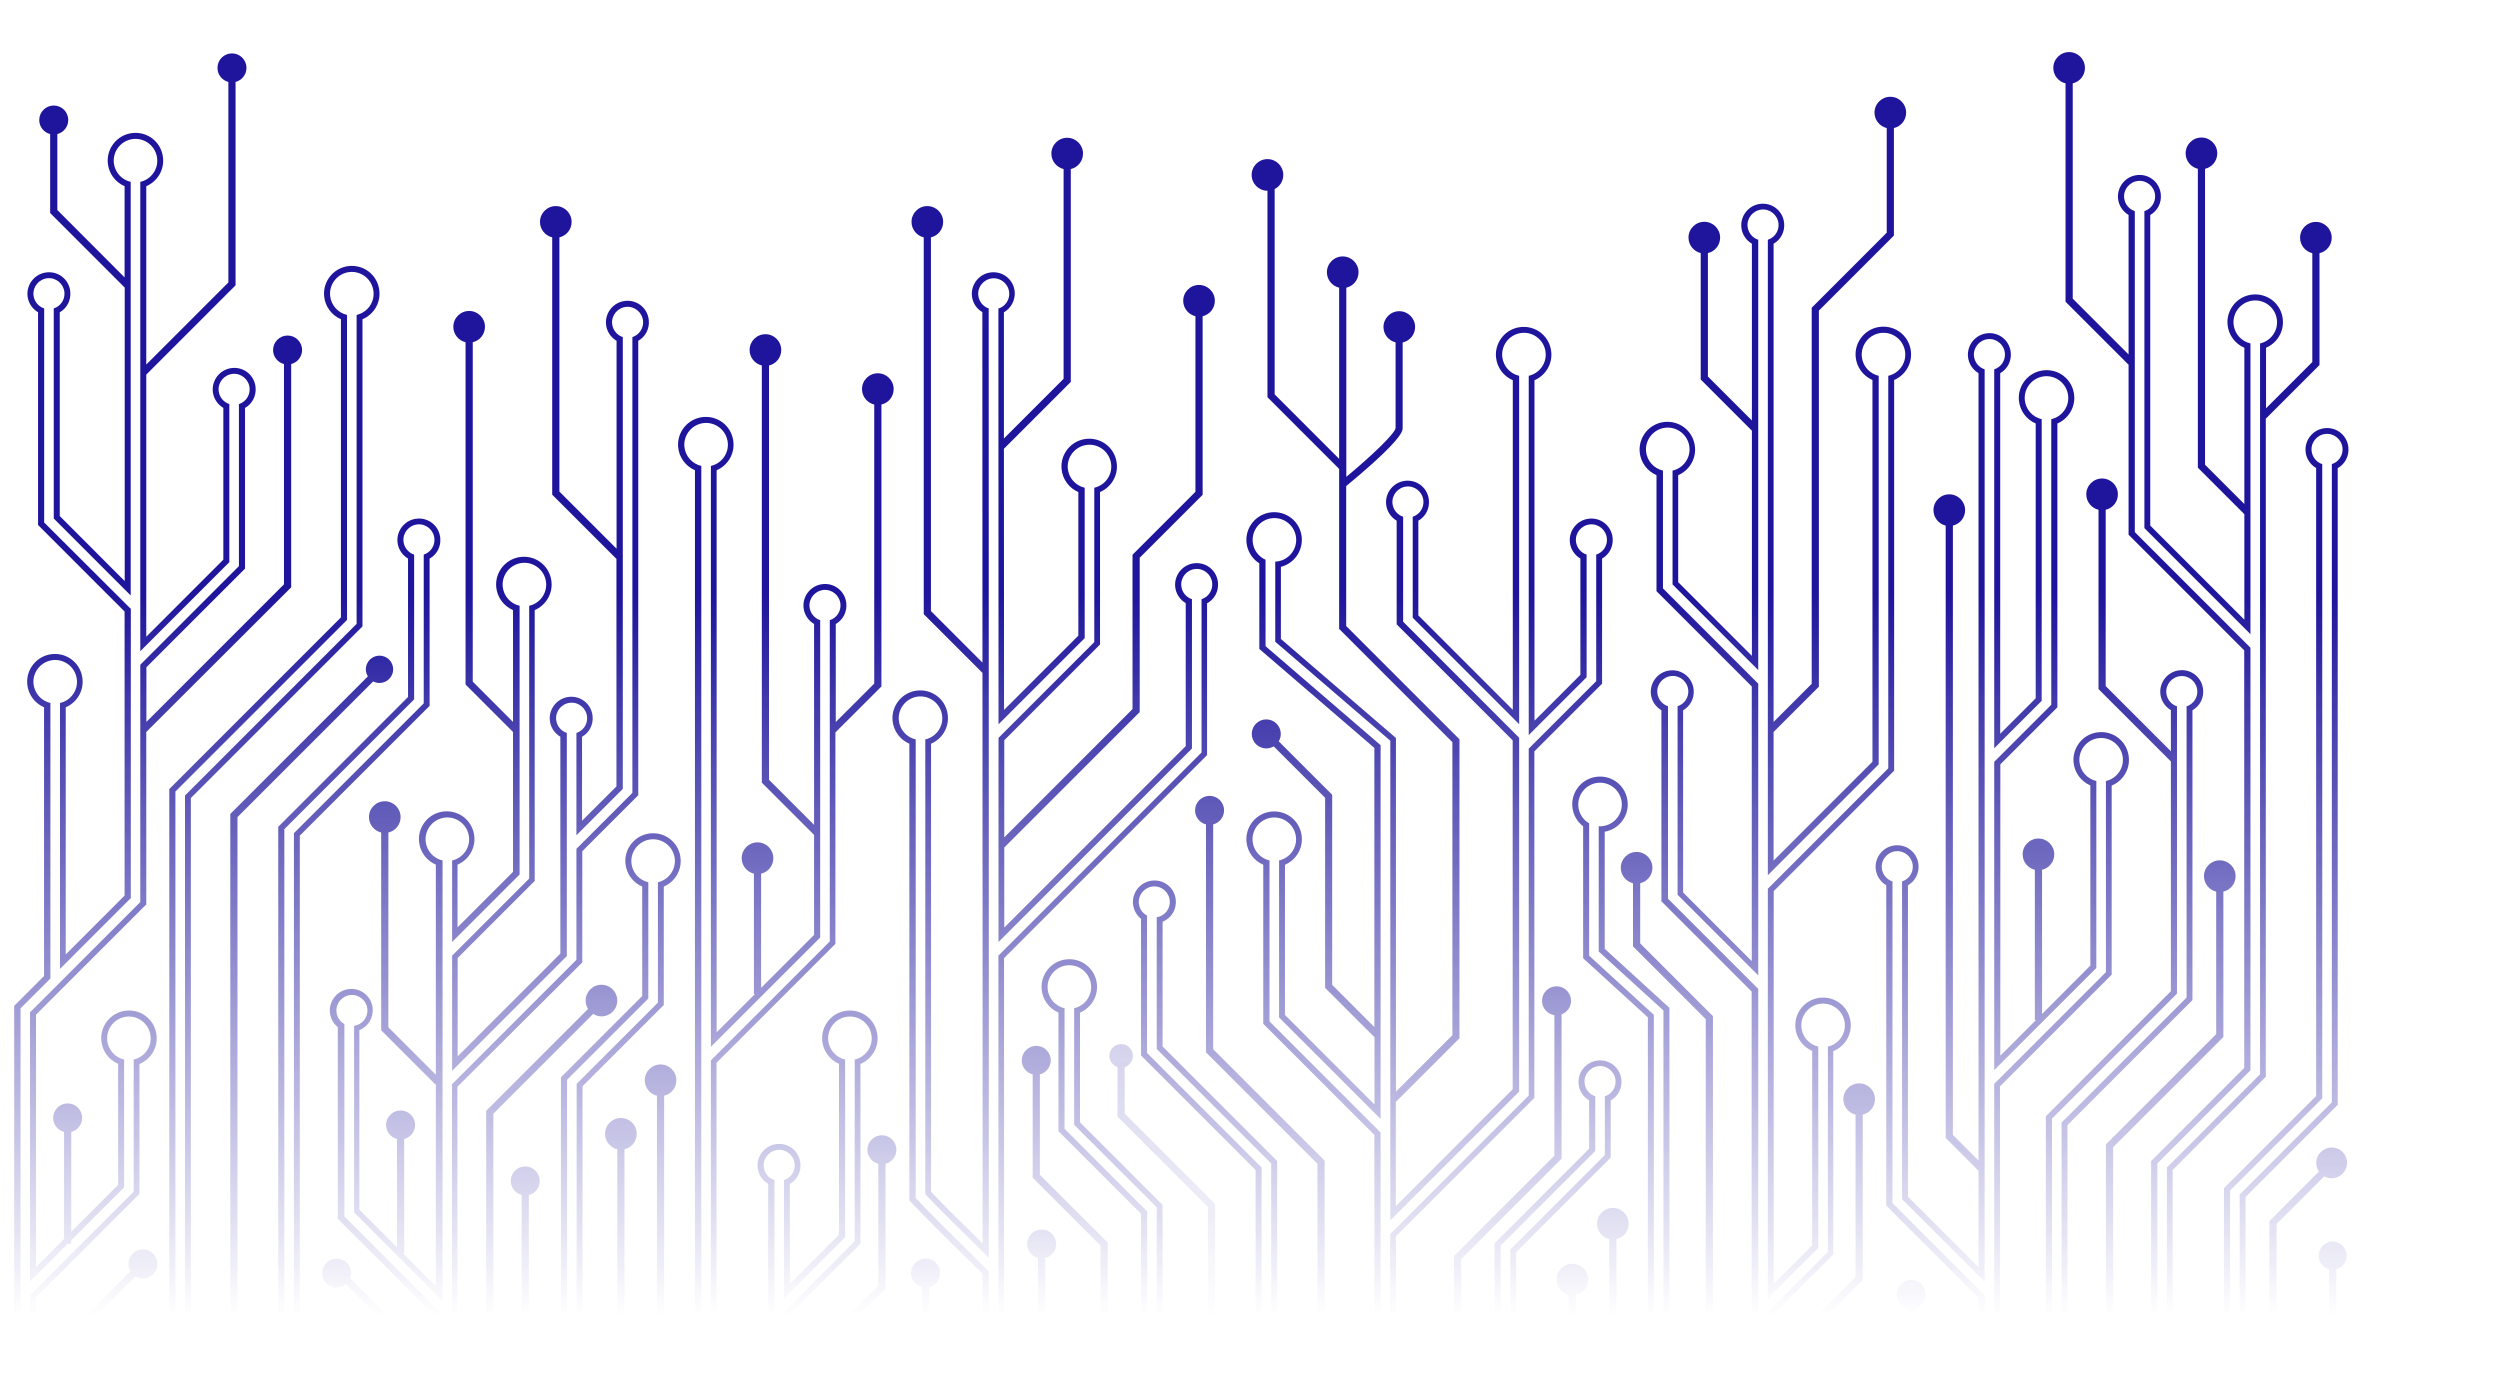 <svg width="528" height="295" viewBox="0 0 528 295" fill="none" xmlns="http://www.w3.org/2000/svg">
<mask id="mask0_4_3505" style="mask-type:alpha" maskUnits="userSpaceOnUse" x="0" y="0" width="528" height="295">
<rect width="528" height="295" fill="url(#paint0_linear_4_3505)"/>
</mask>
<g mask="url(#mask0_4_3505)">
<path d="M76.582 67.42C78.885 66.433 80.379 64.054 80.126 61.472C79.847 58.434 77.341 56.156 74.304 56.156C74.127 56.156 73.924 56.156 73.747 56.182C70.532 56.485 68.153 59.346 68.457 62.56C68.659 64.737 70.052 66.585 72.001 67.42V130.396L35.754 166.643L35.754 288.318H40.31L40.31 168.542L76.557 132.295V67.42H76.582ZM75.316 131.763L39.07 168.01L39.07 287.053H37.045L37.045 167.175L73.291 130.928V66.509C71.393 66.079 69.925 64.484 69.722 62.459C69.495 59.928 71.342 57.7 73.874 57.447C76.405 57.219 78.632 59.067 78.885 61.598C79.113 63.927 77.544 66.003 75.316 66.509V131.763Z" fill="#1E159C"/>
<path d="M90.757 117.969C92.276 117.108 93.162 115.437 92.984 113.615C92.757 111.261 90.833 109.514 88.479 109.514C88.327 109.514 88.2 109.514 88.049 109.54C85.568 109.768 83.72 111.995 83.948 114.476C84.075 115.944 84.935 117.235 86.175 117.969V147.204L58.763 174.617L58.763 288.319H63.319L63.319 176.49L90.732 149.077V117.969H90.757ZM89.491 148.546L62.078 175.959L62.078 287.053H60.053L60.053 175.123L87.466 147.71V117.133C86.277 116.754 85.34 115.665 85.214 114.324C85.036 112.527 86.378 110.932 88.175 110.755C89.972 110.578 91.567 111.919 91.744 113.716C91.896 115.26 90.934 116.678 89.491 117.133V148.546Z" fill="#1E159C"/>
<path d="M122.979 179.781L134.8 167.96V71.977C136.319 71.116 137.204 69.445 137.027 67.623C136.799 65.269 134.876 63.522 132.522 63.522C132.37 63.522 132.243 63.522 132.091 63.548C129.611 63.776 127.763 66.003 127.991 68.484C128.117 69.952 128.978 71.243 130.218 71.977V115.893L118.145 103.819V50.132C119.638 49.778 120.726 48.462 120.726 46.867C120.726 45.019 119.233 43.526 117.385 43.526C115.537 43.526 114.044 45.019 114.044 46.867C114.044 48.462 115.158 49.778 116.626 50.132V104.477L130.168 118.019L130.193 117.994V166.087L122.928 173.351V155.608C124.447 154.747 125.333 153.076 125.156 151.254C124.928 148.9 123.004 147.153 120.65 147.153C120.499 147.153 120.372 147.153 120.22 147.179C117.74 147.407 115.892 149.634 116.12 152.115C116.246 153.583 117.107 154.874 118.347 155.608L118.347 201.397L96.655 223.09V202.334L112.93 186.058L112.93 128.853C115.234 127.866 116.727 125.486 116.474 122.904C116.195 119.867 113.69 117.589 110.652 117.589C110.475 117.589 110.272 117.589 110.095 117.614C106.881 117.918 104.501 120.778 104.805 123.993C105.008 126.17 106.4 128.018 108.349 128.853V152.469L99.844 143.964V72.28C101.337 71.926 102.426 70.61 102.426 69.015C102.426 67.167 100.932 65.674 99.085 65.674C97.237 65.674 95.743 67.167 95.743 69.015C95.743 70.61 96.857 71.926 98.325 72.28V144.572L108.349 154.595L108.349 184.134L96.629 195.854V182.616C98.933 181.628 100.426 179.249 100.173 176.667C99.894 173.63 97.389 171.352 94.351 171.352C94.174 171.352 93.972 171.352 93.794 171.377C92.225 171.529 90.833 172.263 89.82 173.478C88.833 174.693 88.352 176.212 88.504 177.756C88.707 179.933 90.099 181.78 92.048 182.616V226.988L82.024 216.964V175.832C83.518 175.478 84.606 174.161 84.606 172.567C84.606 170.719 83.113 169.226 81.265 169.226C79.417 169.226 77.924 170.719 77.924 172.567C77.924 174.161 79.037 175.478 80.505 175.832V217.597L91.947 229.038L92.048 228.937V271.638L85.112 264.703H85.365V240.555C86.682 240.226 87.669 239.011 87.669 237.593C87.669 235.898 86.302 234.531 84.606 234.531C82.91 234.531 81.543 235.898 81.543 237.593C81.543 239.036 82.53 240.226 83.847 240.555V263.437L75.899 255.489V217.572C77.721 216.838 78.885 214.99 78.708 212.965C78.481 210.611 76.557 208.864 74.203 208.864C74.051 208.864 73.924 208.864 73.772 208.89C71.292 209.117 69.444 211.345 69.672 213.825C69.799 215.066 70.406 216.179 71.343 216.939V257.413L92.048 278.118L92.048 288.319H96.604L96.604 229.519L122.979 203.27V179.781ZM121.714 202.739L95.465 228.987L95.465 287.053H93.44L93.44 277.612L72.735 256.907V216.281C71.823 215.774 71.165 214.838 71.064 213.724C70.887 211.927 72.228 210.332 74.026 210.155C75.823 209.978 77.417 211.32 77.595 213.117C77.746 214.863 76.506 216.407 74.785 216.66V256.071L93.465 274.752V228.582V228.152V181.73C91.567 181.299 90.099 179.705 89.896 177.68C89.668 175.149 91.516 172.921 94.047 172.668C96.579 172.44 98.806 174.288 99.059 176.819C99.287 179.148 97.718 181.223 95.49 181.73V198.942L109.741 184.691L109.741 153.811L109.766 153.785L109.741 153.76V127.942C107.843 127.511 106.374 125.917 106.172 123.892C105.944 121.36 107.792 119.133 110.323 118.88C112.854 118.652 115.082 120.5 115.335 123.031C115.563 125.36 113.993 127.435 111.766 127.942L111.766 185.552L95.49 201.827V226.152L119.714 201.929L119.714 154.798C118.524 154.418 117.588 153.33 117.461 151.988C117.284 150.191 118.625 148.596 120.423 148.419C122.22 148.242 123.814 149.583 123.992 151.381C124.143 152.925 123.182 154.342 121.739 154.798L121.739 176.414L131.535 166.618V71.192C130.345 70.812 129.408 69.724 129.282 68.382C129.105 66.585 130.446 64.99 132.243 64.813C134.04 64.636 135.635 65.978 135.812 67.775C135.964 69.319 135.002 70.736 133.56 71.192V167.454L121.739 179.274V202.739H121.714Z" fill="#1E159C"/>
<path d="M176.514 154.62L186.158 144.977V85.443C187.652 85.088 188.74 83.772 188.74 82.177C188.74 80.33 187.247 78.836 185.399 78.836C183.551 78.836 182.058 80.33 182.058 82.177C182.058 83.772 183.171 85.088 184.639 85.443V144.369L176.514 152.494V131.789C178.033 130.928 178.919 129.258 178.742 127.435C178.514 125.081 176.59 123.335 174.236 123.335C174.084 123.335 173.958 123.335 173.806 123.36C171.325 123.588 169.477 125.815 169.705 128.296C169.832 129.764 170.692 131.055 171.933 131.789V174.212L162.415 164.695V77.191C163.909 76.837 164.997 75.52 164.997 73.926C164.997 72.078 163.504 70.585 161.656 70.585C159.808 70.585 158.315 72.078 158.315 73.926C158.315 75.52 159.429 76.837 160.897 77.191V165.302L171.933 176.338V197.448L160.745 208.636V184.514C162.238 184.16 163.327 182.843 163.327 181.249C163.327 179.401 161.833 177.908 159.985 177.908C158.138 177.908 156.644 179.401 156.644 181.249C156.644 182.843 157.758 184.16 159.226 184.514V209.927H159.454L151.354 218.027V99.314C153.657 98.326 155.151 95.947 154.898 93.365C154.619 90.328 152.113 88.05 149.076 88.05C148.899 88.05 148.696 88.05 148.519 88.075C145.304 88.379 142.925 91.239 143.229 94.454C143.431 96.631 144.824 98.478 146.773 99.314L146.773 288.319H151.329L151.329 224.456L176.438 199.347V154.62H176.514ZM150.139 223.95L150.139 287.053H148.114L148.114 223.52V223.09V98.402C146.216 97.972 144.748 96.377 144.545 94.353C144.317 91.821 146.165 89.594 148.696 89.341C151.227 89.113 153.455 90.961 153.708 93.492C153.936 95.821 152.367 97.896 150.139 98.402V221.09L173.224 198.005V175.478V130.979C172.034 130.599 171.097 129.511 170.971 128.169C170.794 126.372 172.135 124.778 173.932 124.6C175.73 124.423 177.324 125.765 177.501 127.562C177.653 129.106 176.691 130.523 175.249 130.979V153.785L175.223 153.811L175.249 153.836V198.841L150.139 223.95Z" fill="#1E159C"/>
<path d="M255.007 127.385C256.525 126.524 257.411 124.854 257.234 123.031C257.006 120.677 255.083 118.931 252.729 118.931C252.577 118.931 252.45 118.931 252.298 118.956C249.818 119.184 247.97 121.411 248.198 123.892C248.324 125.36 249.185 126.651 250.425 127.385V157.582L212.103 195.905V178.996L240.705 150.394V117.792L253.994 104.503V66.788C255.488 66.433 256.576 65.117 256.576 63.523C256.576 61.675 255.083 60.181 253.235 60.181C251.387 60.181 249.894 61.675 249.894 63.523C249.894 65.117 251.007 66.433 252.476 66.788V103.87L239.187 117.159V149.761L212.103 176.845V156.342L232.327 136.118V103.921C234.631 102.933 236.124 100.554 235.871 97.972C235.592 94.935 233.087 92.657 230.049 92.657C229.872 92.657 229.669 92.657 229.492 92.682C226.278 92.986 223.898 95.846 224.202 99.061C224.404 101.238 225.797 103.085 227.746 103.921V134.244L212.052 149.938L212.027 94.732L212.052 94.758L226.151 80.659V35.705C227.644 35.35 228.733 34.034 228.733 32.439C228.733 30.591 227.239 29.098 225.392 29.098C223.544 29.098 222.05 30.591 222.05 32.439C222.05 34.034 223.164 35.35 224.632 35.705V80.001L212.027 92.606V65.953C213.546 65.092 214.457 63.371 214.305 61.599C214.077 59.245 212.153 57.498 209.799 57.498C209.648 57.498 209.521 57.498 209.369 57.524C206.889 57.751 205.041 59.979 205.269 62.459C205.395 63.928 206.23 65.193 207.471 65.927L207.496 139.94L196.612 129.055V50.133C198.105 49.778 199.194 48.462 199.194 46.867C199.194 45.019 197.7 43.526 195.852 43.526C194.005 43.526 192.511 45.019 192.511 46.867C192.511 48.462 193.625 49.778 195.093 50.133V129.714L207.471 142.091L207.496 142.066L207.521 201.423L207.521 262.627C207.116 262.222 206.711 261.817 206.306 261.412C203.117 258.273 199.826 255.034 196.637 251.718L196.637 157.076C198.941 156.089 200.434 153.709 200.181 151.128C199.902 148.09 197.397 145.812 194.359 145.812C194.182 145.812 193.979 145.812 193.802 145.837C190.588 146.141 188.208 149.001 188.512 152.216C188.714 154.393 190.107 156.241 192.056 157.076L192.056 253.54L192.688 254.198C196.106 257.793 199.649 261.26 203.066 264.652C204.433 265.994 205.977 267.512 207.496 269.031V288.344H212.052L212.052 202.359L254.931 159.481V127.385H255.007ZM253.741 158.949L253.437 159.253L210.863 201.828L210.863 287.053H208.838V268.5C207.268 266.93 205.623 265.31 204.028 263.766C200.611 260.4 197.067 256.907 193.676 253.338L193.397 253.034L193.397 156.165C191.499 155.734 190.031 154.14 189.828 152.115C189.6 149.584 191.448 147.356 193.979 147.103C196.511 146.875 198.738 148.723 198.991 151.254C199.219 153.583 197.65 155.658 195.422 156.165L195.422 252.224C198.713 255.666 202.13 259.033 205.446 262.298C206.559 263.387 207.699 264.526 208.838 265.639L208.838 201.397L208.812 65.142C207.623 64.737 206.737 63.674 206.61 62.358C206.433 60.561 207.774 58.966 209.572 58.789C211.369 58.612 212.963 59.953 213.141 61.751C213.292 63.32 212.305 64.737 210.863 65.168L210.888 152.975L229.087 134.776V103.009C227.189 102.579 225.721 100.984 225.518 98.959C225.29 96.428 227.138 94.201 229.669 93.948C232.201 93.72 234.428 95.568 234.681 98.099C234.909 100.428 233.34 102.503 231.112 103.009V135.611L210.888 155.836V178.11L210.863 178.136L210.888 178.161V198.942L251.741 158.088V126.55C250.552 126.17 249.615 125.081 249.489 123.74C249.312 121.943 250.653 120.348 252.45 120.171C254.247 119.994 255.842 121.335 256.019 123.132C256.171 124.676 255.209 126.094 253.766 126.55V158.949H253.741Z" fill="#1E159C"/>
<path d="M245.566 194.664C247.363 193.93 248.527 192.083 248.325 190.058C248.097 187.704 246.173 185.957 243.819 185.957C243.667 185.957 243.541 185.957 243.389 185.982C240.908 186.21 239.06 188.438 239.288 190.918C239.415 192.158 240.022 193.298 240.984 194.057V222.913L265.182 247.111V288.319H269.739V245.213L245.54 221.014V194.664H245.566ZM268.473 245.719V287.053H266.448V246.579L242.25 222.381V193.373C241.313 192.867 240.63 191.931 240.528 190.792C240.351 188.994 241.693 187.4 243.49 187.223C245.287 187.045 246.882 188.387 247.059 190.184C247.211 191.931 245.996 193.475 244.3 193.728V221.546L268.473 245.719Z" fill="#1E159C"/>
<path d="M324.109 158.645L338.359 144.394V117.969C339.878 117.108 340.764 115.437 340.587 113.615C340.359 111.261 338.435 109.514 336.081 109.514C335.929 109.514 335.803 109.514 335.651 109.54C333.17 109.767 331.323 111.995 331.55 114.476C331.677 115.944 332.538 117.235 333.778 117.969V142.521L324.083 152.216V80.304C326.387 79.317 327.88 76.938 327.627 74.356C327.349 71.319 324.843 69.04 321.805 69.04C321.628 69.04 321.426 69.04 321.248 69.066C319.679 69.218 318.287 69.952 317.274 71.167C316.287 72.382 315.806 73.9 315.958 75.444C316.161 77.621 317.553 79.469 319.502 80.304V149.912L299.556 129.967V109.97C301.075 109.109 301.961 107.439 301.783 105.616C301.556 103.262 299.632 101.516 297.278 101.516C297.126 101.516 296.999 101.516 296.848 101.541C294.367 101.769 292.519 103.996 292.747 106.477C292.874 107.945 293.734 109.236 294.975 109.97V131.865L319.477 156.367V230.05L294.797 254.73V232.683L294.823 232.708L308.238 219.293V156.139L284.318 132.219V102.655C285.128 101.997 287.583 99.946 290.039 97.744C296.24 92.125 296.24 90.91 296.24 90.379V72.331C297.734 72.002 298.873 70.66 298.873 69.066C298.873 67.218 297.379 65.725 295.531 65.725C293.684 65.725 292.19 67.218 292.19 69.066C292.19 70.635 293.279 71.951 294.747 72.306V90.379C294.671 91.543 289.507 96.428 284.343 100.706V60.763C285.837 60.409 286.925 59.093 286.925 57.498C286.925 55.65 285.432 54.157 283.584 54.157C281.736 54.157 280.243 55.65 280.243 57.498C280.243 59.093 281.357 60.409 282.825 60.763V96.909L269.207 83.291V39.931C270.295 39.375 271.029 38.261 271.029 36.945C271.029 35.097 269.536 33.603 267.688 33.603C265.84 33.603 264.347 35.097 264.347 36.945C264.347 38.792 265.84 40.286 267.688 40.286V83.899L282.825 99.035V132.827L306.745 156.747V218.635L294.823 230.557V155.861L270.523 134.953V119.715C273.282 119.032 275.18 116.399 274.927 113.488C274.649 110.451 272.143 108.173 269.106 108.173C268.928 108.173 268.726 108.173 268.549 108.198C266.979 108.35 265.587 109.084 264.575 110.299C263.588 111.514 263.107 113.033 263.258 114.577C263.436 116.399 264.448 118.019 265.967 118.981V137.054L290.266 157.962V216.913L281.357 208.004V167.859L270.067 156.569C270.346 156.114 270.498 155.582 270.498 155C270.498 153.304 269.131 151.937 267.435 151.937C265.739 151.937 264.372 153.304 264.372 155C264.372 156.696 265.739 158.063 267.435 158.063C268.017 158.063 268.549 157.911 269.004 157.633L279.863 168.491V208.636L290.292 219.065V233.265L271.384 214.357V182.641C273.687 181.654 275.18 179.274 274.927 176.693C274.649 173.655 272.143 171.377 269.106 171.377C268.928 171.377 268.726 171.377 268.549 171.402C266.979 171.554 265.587 172.288 264.575 173.503C263.588 174.718 263.107 176.237 263.258 177.781C263.461 179.958 264.853 181.806 266.802 182.641V216.23L290.266 239.694V288.293H294.823V261.108L324.058 231.873V158.645H324.109ZM322.843 231.392L322.539 231.696L293.608 260.627V287.053H291.583V239.188L268.118 215.724V181.73C266.22 181.299 264.752 179.705 264.549 177.68C264.322 175.149 266.169 172.921 268.701 172.668C271.232 172.44 273.459 174.288 273.712 176.819C273.94 179.148 272.371 181.223 270.143 181.73V214.888L291.583 236.328V157.379L267.283 136.472V118.222C265.815 117.564 264.727 116.171 264.575 114.45C264.347 111.919 266.195 109.692 268.726 109.438C271.257 109.211 273.485 111.058 273.738 113.59C273.965 116.121 272.118 118.348 269.586 118.601C269.511 118.601 269.409 118.601 269.333 118.601V135.535L293.633 156.443V257.742L320.843 230.531V155.81L296.341 131.308V109.135C295.152 108.755 294.215 107.667 294.089 106.325C293.911 104.528 295.253 102.933 297.05 102.756C298.847 102.579 300.442 103.92 300.619 105.718C300.771 107.262 299.809 108.679 298.366 109.135V130.473L320.843 152.95V79.368C318.945 78.937 317.477 77.343 317.274 75.318C317.047 72.787 318.894 70.559 321.426 70.306C323.957 70.078 326.184 71.926 326.437 74.457C326.665 76.786 325.096 78.862 322.868 79.368V155.253L335.094 143.028V117.133C333.904 116.754 332.968 115.665 332.841 114.324C332.664 112.526 334.006 110.932 335.803 110.755C337.6 110.577 339.195 111.919 339.372 113.716C339.524 115.26 338.562 116.678 337.119 117.133V143.863L322.868 158.114V231.392H322.843Z" fill="#1E159C"/>
<path d="M338.916 175.655C341.903 175.149 344.055 172.39 343.751 169.327C343.472 166.289 340.967 164.011 337.929 164.011C337.752 164.011 337.549 164.011 337.372 164.037C335.803 164.188 334.411 164.922 333.398 166.137C332.411 167.352 331.93 168.871 332.082 170.415C332.234 172.035 333.069 173.529 334.36 174.516V202.384L348.029 214.863V288.319H352.585V212.864L338.916 200.385V175.655ZM351.319 213.42V287.053H349.294V214.332L335.626 201.853V173.883C334.385 173.174 333.499 171.883 333.348 170.339C333.12 167.808 334.968 165.581 337.499 165.327C340.03 165.1 342.257 166.947 342.511 169.479C342.738 172.01 340.891 174.237 338.359 174.49C338.132 174.516 337.878 174.516 337.651 174.49V200.967L351.319 213.42Z" fill="#1E159C"/>
<path d="M446.062 165.884C448.366 164.897 449.859 162.518 449.606 159.936C449.328 156.898 446.822 154.62 443.784 154.62C443.607 154.62 443.405 154.62 443.227 154.646C441.658 154.797 440.266 155.532 439.253 156.746C438.266 157.961 437.785 159.48 437.937 161.024C438.14 163.201 439.532 165.049 441.481 165.884V203.928L431.28 214.154V183.704C432.773 183.349 433.862 182.033 433.862 180.439C433.862 178.591 432.368 177.097 430.521 177.097C428.673 177.097 427.18 178.591 427.18 180.439C427.18 182.033 428.293 183.349 429.761 183.704V215.42H430.014L422.471 222.963V161.429L434.52 149.381V89.442C436.823 88.455 438.317 86.075 438.064 83.493C437.785 80.456 435.279 78.178 432.242 78.178C432.065 78.178 431.862 78.178 431.685 78.203C430.116 78.355 428.724 79.089 427.711 80.304C426.724 81.519 426.243 83.038 426.395 84.582C426.597 86.759 427.989 88.606 429.938 89.442V147.482L422.446 154.975V78.811C423.965 77.95 424.851 76.279 424.674 74.457C424.446 72.103 422.522 70.356 420.168 70.356C420.016 70.356 419.89 70.356 419.738 70.382C417.257 70.61 415.409 72.837 415.637 75.318C415.764 76.786 416.624 78.077 417.865 78.811V245.111L412.448 239.694V111.008C413.941 110.653 415.03 109.337 415.03 107.742C415.03 105.895 413.536 104.401 411.689 104.401C409.841 104.401 408.347 105.895 408.347 107.742C408.347 109.337 409.461 110.653 410.929 111.008V240.327L417.839 247.237L417.865 247.212V267.639L402.956 252.73V186.969C404.475 186.108 405.361 184.438 405.183 182.615C404.956 180.261 403.032 178.515 400.678 178.515C400.526 178.515 400.399 178.515 400.247 178.54C397.767 178.768 395.919 180.995 396.147 183.476C396.273 184.944 397.134 186.235 398.374 186.969V254.628L417.839 274.093V288.344H422.396V229.443L445.986 205.852V165.884H446.062ZM444.797 205.295L444.493 205.599L421.181 228.911V287.053H419.156V273.562L399.691 254.097V186.159C398.501 185.779 397.564 184.691 397.438 183.349C397.261 181.552 398.602 179.958 400.399 179.78C402.196 179.603 403.791 180.945 403.968 182.742C404.12 184.286 403.158 185.703 401.716 186.159V253.261L419.156 270.701V228.481V228.051V78.001C417.966 77.621 417.029 76.533 416.903 75.191C416.726 73.394 418.067 71.799 419.864 71.622C421.661 71.445 423.256 72.786 423.433 74.584C423.585 76.128 422.623 77.545 421.181 78.001V158.037L431.204 148.014V88.531C429.306 88.1 427.838 86.505 427.635 84.481C427.407 81.949 429.255 79.722 431.786 79.469C434.317 79.241 436.545 81.089 436.798 83.62C437.026 85.949 435.457 88.024 433.229 88.531V148.849L421.181 160.898V226L442.746 204.434V164.948C440.848 164.517 439.38 162.923 439.177 160.898C438.95 158.366 440.797 156.139 443.329 155.886C445.86 155.658 448.087 157.506 448.34 160.037C448.568 162.366 446.999 164.441 444.771 164.948V205.295H444.797Z" fill="#1E159C"/>
<path d="M478.588 88.379L489.877 77.09V53.474C491.371 53.119 492.459 51.803 492.459 50.208C492.459 48.361 490.966 46.867 489.118 46.867C487.27 46.867 485.777 48.361 485.777 50.208C485.777 51.803 486.89 53.119 488.359 53.474V76.457L478.588 86.227V73.445C480.892 72.458 482.385 70.078 482.132 67.496C481.853 64.459 479.347 62.181 476.31 62.181C476.133 62.181 475.93 62.181 475.753 62.206C474.184 62.358 472.792 63.092 471.779 64.307C470.792 65.522 470.311 67.041 470.463 68.585C470.665 70.762 472.058 72.609 474.007 73.445V106.452L465.704 98.149V35.654C467.198 35.3 468.286 33.983 468.286 32.389C468.286 30.541 466.793 29.047 464.945 29.047C463.097 29.047 461.604 30.541 461.604 32.389C461.604 33.983 462.717 35.3 464.186 35.654V98.782L474.007 108.603V130.878L454.137 111.008V45.399C455.655 44.538 456.541 42.868 456.364 41.045C456.136 38.691 454.213 36.945 451.859 36.945C451.707 36.945 451.58 36.945 451.428 36.97C448.948 37.198 447.1 39.425 447.328 41.906C447.454 43.374 448.315 44.665 449.555 45.399V74.862L437.76 63.067V17.606C439.253 17.252 440.342 15.936 440.342 14.341C440.342 12.493 438.848 11 437 11C435.153 11 433.659 12.493 433.659 14.341C433.659 15.936 434.773 17.252 436.241 17.606V63.725L449.53 77.014L449.555 76.989V112.932L473.981 137.358V225.545L454.314 245.212V288.319H458.87V247.086L478.537 227.418V88.379H478.588ZM457.655 246.579V287.053H455.63V245.719L475.298 226.051V136.801L450.871 112.375V44.589C449.682 44.209 448.745 43.121 448.619 41.779C448.441 39.982 449.783 38.388 451.58 38.211C453.377 38.033 454.972 39.375 455.149 41.172C455.301 42.716 454.339 44.133 452.896 44.589V111.539L475.298 133.941V72.534C473.399 72.103 471.931 70.509 471.729 68.484C471.501 65.953 473.348 63.725 475.88 63.472C478.411 63.244 480.638 65.092 480.892 67.623C481.119 69.952 479.55 72.027 477.323 72.534V87.493L477.297 87.518L477.323 87.544V226.887L457.655 246.579Z" fill="#1E159C"/>
<path d="M228.125 213.85C230.429 212.863 231.922 210.484 231.669 207.902C231.391 204.865 228.885 202.586 225.847 202.586C225.67 202.586 225.468 202.586 225.291 202.612C223.721 202.764 222.329 203.498 221.317 204.713C220.329 205.928 219.848 207.446 220 208.99C220.203 211.167 221.595 213.015 223.544 213.85V238.909L240.984 256.349V288.318H245.54V254.476L228.1 237.036V213.85H228.125ZM244.3 254.982V287.053H242.275V255.843L224.835 238.403V212.939C222.937 212.509 221.468 210.914 221.266 208.889C221.038 206.358 222.886 204.13 225.417 203.877C227.948 203.65 230.176 205.497 230.429 208.029C230.657 210.357 229.087 212.433 226.86 212.939V237.568L244.3 254.982Z" fill="#1E159C"/>
<path d="M463.072 149.988C464.591 149.128 465.477 147.457 465.299 145.635C465.072 143.281 463.148 141.534 460.794 141.534C460.642 141.534 460.515 141.534 460.364 141.559C457.883 141.787 456.035 144.015 456.263 146.495C456.39 147.963 457.25 149.254 458.49 149.988V158.67L444.721 144.901V107.667C446.214 107.312 447.303 105.996 447.303 104.401C447.303 102.553 445.809 101.06 443.961 101.06C442.114 101.06 440.62 102.553 440.62 104.401C440.62 105.996 441.734 107.312 443.202 107.667V145.533L458.49 160.822V209.345L432.09 235.746V288.319H436.646V237.619L463.047 211.218V149.988H463.072ZM461.806 210.687L461.503 210.99L435.406 237.087V287.053H433.381V236.252L433.685 235.948L459.781 209.851V159.987L459.807 159.961L459.781 159.936V149.178C458.592 148.799 457.655 147.71 457.529 146.369C457.351 144.571 458.693 142.977 460.49 142.8C462.287 142.622 463.882 143.964 464.059 145.761C464.211 147.305 463.249 148.723 461.806 149.178V210.687Z" fill="#1E159C"/>
<path d="M340.207 232.404C341.726 231.544 342.612 229.873 342.435 228.051C342.207 225.697 340.283 223.95 337.929 223.95C337.777 223.95 337.651 223.95 337.499 223.976C335.018 224.203 333.17 226.431 333.398 228.911C333.525 230.379 334.385 231.67 335.626 232.404V242.605L315.655 262.576V288.319H320.211V264.449L340.182 244.478V232.404H340.207ZM338.942 243.947L318.97 263.918V287.028H316.945V263.057L336.917 243.086V231.544C335.727 231.164 334.79 230.076 334.664 228.734C334.487 226.937 335.828 225.342 337.625 225.165C339.423 224.988 341.017 226.33 341.194 228.127C341.346 229.671 340.384 231.088 338.942 231.544V243.947Z" fill="#1E159C"/>
<path d="M493.75 98.858C495.269 97.997 496.155 96.327 495.978 94.504C495.75 92.15 493.826 90.404 491.472 90.404C491.32 90.404 491.194 90.404 491.042 90.429C488.561 90.657 486.713 92.884 486.941 95.365C487.068 96.833 487.928 98.124 489.169 98.858V231.468L469.704 250.933V288.319H474.26V252.806L493.725 233.341V98.858H493.75ZM492.485 232.809L473.02 252.274V287.053H470.995V251.439L490.46 231.974V98.023C489.27 97.643 488.333 96.555 488.207 95.213C488.03 93.416 489.371 91.821 491.168 91.644C492.965 91.467 494.56 92.808 494.737 94.606C494.889 96.15 493.927 97.567 492.485 98.023V232.809Z" fill="#1E159C"/>
<path d="M387.313 221.951C389.616 220.964 391.11 218.584 390.857 216.002C390.578 212.965 388.072 210.687 385.035 210.687C384.858 210.687 384.655 210.687 384.478 210.712C382.909 210.864 381.517 211.598 380.504 212.813C379.517 214.028 379.036 215.547 379.188 217.091C379.39 219.268 380.782 221.115 382.731 221.951V263.032L374.606 271.157V188.21L400.045 162.771V80.254C402.348 79.267 403.842 76.887 403.589 74.305C403.31 71.268 400.804 68.99 397.767 68.99C397.59 68.99 397.387 68.99 397.21 69.015C395.641 69.167 394.248 69.901 393.236 71.116C392.249 72.331 391.768 73.85 391.92 75.394C392.122 77.571 393.514 79.418 395.463 80.254V160.873L374.581 181.755V154.595L384.149 145.027V65.598L399.994 49.753V27.048C401.488 26.694 402.576 25.377 402.576 23.783C402.576 21.935 401.083 20.441 399.235 20.441C397.387 20.441 395.894 21.935 395.894 23.783C395.894 25.377 397.008 26.694 398.476 27.048V49.145L382.63 64.991V144.42L374.581 152.469V51.474C376.1 50.613 376.986 48.943 376.808 47.12C376.581 44.766 374.657 43.02 372.303 43.02C372.151 43.02 372.025 43.02 371.873 43.045C369.392 43.273 367.544 45.5 367.772 47.981C367.899 49.449 368.759 50.74 370 51.474V88.809L360.71 79.52V53.448C362.203 53.094 363.292 51.778 363.292 50.183C363.292 48.335 361.798 46.842 359.951 46.842C358.103 46.842 356.609 48.335 356.609 50.183C356.609 51.778 357.723 53.094 359.191 53.448V80.153L369.974 90.936L370 90.91V138.522L354.433 122.955V100.352C356.736 99.364 358.229 96.985 357.976 94.403C357.698 91.366 355.192 89.088 352.155 89.088C351.977 89.088 351.775 89.088 351.598 89.113C350.028 89.265 348.636 89.999 347.624 91.214C346.637 92.429 346.156 93.948 346.307 95.492C346.51 97.668 347.902 99.516 349.851 100.352V124.854L369.974 144.977V202.992L355.47 188.488V150.014C356.989 149.153 357.875 147.483 357.698 145.66C357.47 143.306 355.546 141.56 353.192 141.56C353.04 141.56 352.914 141.56 352.762 141.585C350.281 141.813 348.434 144.04 348.661 146.521C348.788 147.989 349.649 149.28 350.889 150.014V190.361L369.949 209.421V288.319H374.505V277.612L387.186 264.931V221.951H387.313ZM386.047 264.399L373.366 277.08V287.028H371.341V208.864L352.281 189.804V149.153C351.091 148.774 350.155 147.685 350.028 146.344C349.851 144.546 351.193 142.952 352.99 142.775C354.787 142.597 356.382 143.939 356.559 145.736C356.711 147.28 355.749 148.698 354.306 149.153V188.969L371.341 206.004V187.273V186.843V144.395L351.218 124.271V99.39C349.32 98.959 347.851 97.365 347.649 95.34C347.421 92.809 349.269 90.581 351.8 90.328C354.331 90.1 356.559 91.948 356.812 94.479C357.04 96.808 355.47 98.883 353.243 99.39V123.436L371.341 141.534V50.639C370.151 50.259 369.215 49.171 369.088 47.829C368.911 46.032 370.253 44.437 372.05 44.26C373.847 44.083 375.442 45.424 375.619 47.222C375.771 48.766 374.809 50.183 373.366 50.639V143.559V143.99V153.735L373.341 153.76L373.366 153.785V184.843L396.78 161.43V79.368C394.881 78.938 393.413 77.343 393.211 75.318C392.983 72.787 394.831 70.559 397.362 70.306C399.893 70.078 402.121 71.926 402.374 74.457C402.601 76.786 401.032 78.862 398.805 79.368V162.265L398.501 162.569L373.366 187.703V274.22L384.022 263.564V221.039C382.124 220.609 380.656 219.014 380.453 216.99C380.226 214.458 382.073 212.231 384.605 211.978C387.136 211.75 389.363 213.598 389.616 216.129C389.844 218.458 388.275 220.533 386.047 221.039V264.399Z" fill="#1E159C"/>
<path d="M181.779 224.684C184.082 223.697 185.576 221.318 185.323 218.736C185.044 215.698 182.538 213.42 179.501 213.42C179.324 213.42 179.121 213.42 178.944 213.445C177.375 213.597 175.983 214.331 174.97 215.546C173.983 216.761 173.502 218.28 173.654 219.824C173.856 222.001 175.249 223.849 177.198 224.684V260.779L166.82 271.157V250.047C168.338 249.186 169.224 247.516 169.047 245.693C168.819 243.339 166.896 241.592 164.542 241.592C164.39 241.592 164.263 241.592 164.111 241.618C161.631 241.846 159.783 244.073 160.011 246.554C160.137 248.022 160.998 249.313 162.238 250.047V288.319H166.794V277.612L181.728 262.677V224.684H181.779ZM180.513 262.146L165.579 277.08V287.028H163.554V249.237C162.365 248.857 161.428 247.769 161.302 246.427C161.124 244.63 162.466 243.035 164.263 242.858C166.06 242.681 167.655 244.022 167.832 245.82C167.984 247.364 167.022 248.781 165.579 249.237V274.22L178.489 261.311V223.773C176.59 223.342 175.122 221.748 174.92 219.723C174.692 217.192 176.54 214.964 179.071 214.711C181.602 214.483 183.829 216.331 184.083 218.862C184.31 221.191 182.741 223.267 180.513 223.773V262.146Z" fill="#1E159C"/>
<path d="M137.939 175.984C137.761 175.984 137.559 175.984 137.382 176.009C135.812 176.161 134.42 176.895 133.408 178.11C132.421 179.325 131.94 180.844 132.092 182.388C132.294 184.565 133.686 186.412 135.635 187.248V210.358L118.474 227.519L118.474 288.319H123.03L123.03 229.418L140.191 212.256V187.248C142.495 186.261 143.988 183.881 143.735 181.299C143.482 178.287 140.976 175.984 137.939 175.984ZM138.951 186.337V211.75L121.789 228.911L121.789 287.053H119.765L119.765 228.051L136.926 210.889V186.337C135.028 185.906 133.56 184.312 133.357 182.287C133.129 179.755 134.977 177.528 137.508 177.275C140.039 177.047 142.267 178.895 142.52 181.426C142.723 183.755 141.153 185.83 138.951 186.337Z" fill="#1E159C"/>
<path d="M29.527 224.684C31.83 223.697 33.324 221.318 33.071 218.736C32.792 215.698 30.286 213.42 27.249 213.42C27.072 213.42 26.869 213.42 26.692 213.446C25.123 213.598 23.731 214.332 22.718 215.547C21.731 216.762 21.25 218.28 21.402 219.824C21.604 222.001 22.997 223.849 24.946 224.684V250.249L15.049 260.146L15.049 239.062C16.365 238.732 17.352 237.517 17.352 236.1C17.352 234.404 15.985 233.037 14.289 233.037C12.593 233.037 11.226 234.404 11.226 236.1C11.226 237.543 12.214 238.732 13.53 239.062L13.53 261.665L7.607 267.588L7.607 214.306L30.894 191.019L30.894 154.595L61.496 124.044V76.887C62.812 76.558 63.8 75.343 63.8 73.926C63.8 72.23 62.433 70.863 60.737 70.863C59.041 70.863 57.674 72.23 57.674 73.926C57.674 75.368 58.661 76.558 59.977 76.887V123.411L30.919 152.469V140.927L51.751 120.095V86.151C53.27 85.291 54.156 83.62 53.978 81.798C53.751 79.444 51.827 77.697 49.473 77.697C49.321 77.697 49.194 77.697 49.043 77.722C46.562 77.95 44.714 80.178 44.942 82.658C45.069 84.126 45.929 85.417 47.169 86.151V118.196L30.894 134.472L30.894 79.115L49.751 60.257L49.751 17.303C51.068 16.974 52.055 15.758 52.055 14.341C52.055 12.645 50.688 11.278 48.992 11.278C47.296 11.278 45.929 12.645 45.929 14.341C45.929 15.784 46.916 16.974 48.233 17.303L48.233 59.65L30.894 76.988V39.324C33.197 38.337 34.691 35.958 34.438 33.376C34.159 30.338 31.653 28.06 28.616 28.06C28.439 28.06 28.236 28.06 28.059 28.085C24.844 28.389 22.465 31.25 22.769 34.464C22.971 36.641 24.363 38.489 26.312 39.324V58.587L12.112 44.361V28.313C13.429 27.984 14.416 26.769 14.416 25.352C14.416 23.656 13.049 22.289 11.353 22.289C9.657 22.289 8.29 23.656 8.29 25.352C8.29 26.795 9.277 27.984 10.594 28.313L10.594 44.994L26.312 60.713L26.338 60.687L26.338 122.727L12.619 108.983L12.619 65.952C14.137 65.092 15.023 63.421 14.846 61.599C14.618 59.245 12.694 57.498 10.341 57.498C10.189 57.498 10.062 57.498 9.91 57.523C7.43 57.751 5.582 59.979 5.81 62.459C5.936 63.927 6.797 65.218 8.037 65.952L8.037 110.881L26.312 129.157L26.312 189.146L13.884 201.574L13.884 149.381C16.188 148.394 17.681 146.014 17.428 143.433C17.149 140.395 14.643 138.117 11.606 138.117C11.429 138.117 11.226 138.117 11.049 138.142C7.835 138.446 5.455 141.306 5.759 144.521C5.962 146.698 7.354 148.546 9.303 149.381L9.303 206.131L3 212.433L3 288.319H7.556L7.556 274.043L29.451 252.148V224.684H29.527ZM28.261 251.642L6.367 273.537L6.367 287.053H4.342L4.342 212.965L10.644 206.662L10.644 148.47C8.746 148.039 7.278 146.445 7.075 144.42C6.847 141.889 8.695 139.661 11.226 139.408C13.758 139.18 15.985 141.028 16.238 143.559C16.466 145.888 14.897 147.963 12.669 148.47L12.669 204.637L27.629 189.678L27.629 151.532V128.448L27.553 128.524L9.328 110.35L9.328 65.142C8.138 64.763 7.202 63.674 7.075 62.333C6.898 60.536 8.24 58.941 10.037 58.764C11.834 58.587 13.429 59.928 13.606 61.725C13.758 63.269 12.796 64.687 11.353 65.142L11.353 109.514L27.603 125.765L27.603 38.413C25.705 37.983 24.237 36.388 24.034 34.363C23.806 31.832 25.654 29.604 28.186 29.351C30.717 29.123 32.944 30.971 33.197 33.502C33.425 35.831 31.856 37.907 29.628 38.413L29.628 78.254L29.603 78.279L29.628 78.305L29.628 137.535L48.435 118.728V85.341C47.245 84.962 46.309 83.873 46.182 82.532C46.005 80.735 47.347 79.14 49.144 78.963C50.941 78.786 52.536 80.127 52.713 81.924C52.865 83.468 51.903 84.886 50.46 85.341V119.563L29.628 140.395V151.532V153.735L29.603 153.76L29.628 153.785L29.628 190.513L6.341 213.8L6.341 270.651L14.289 262.703H15.049V261.944L26.211 250.781V223.773C24.313 223.343 22.845 221.748 22.642 219.723C22.414 217.192 24.262 214.964 26.793 214.711C29.325 214.484 31.552 216.331 31.805 218.862C32.033 221.191 30.464 223.267 28.236 223.773V251.642H28.261Z" fill="#1E159C"/>
<path d="M80.151 144.243C81.746 144.243 83.037 142.952 83.037 141.357C83.037 139.763 81.746 138.472 80.151 138.472C78.556 138.472 77.266 139.763 77.266 141.357C77.266 141.914 77.418 142.42 77.696 142.851L48.638 171.909L48.638 288.319H50.156L50.156 172.567L78.81 143.914C79.215 144.116 79.67 144.243 80.151 144.243Z" fill="#1E159C"/>
<path d="M127.029 214.661C128.877 214.661 130.37 213.168 130.37 211.32C130.37 209.472 128.877 207.979 127.029 207.979C125.181 207.979 123.688 209.472 123.688 211.32C123.688 211.978 123.865 212.585 124.194 213.092L102.679 234.607V288.319H104.198V235.214L125.283 214.129C125.789 214.458 126.396 214.661 127.029 214.661Z" fill="#1E159C"/>
<path d="M131.13 236.125C129.282 236.125 127.788 237.619 127.788 239.466C127.788 241.061 128.902 242.377 130.37 242.732V288.319H131.889V242.732C133.382 242.377 134.471 241.061 134.471 239.466C134.496 237.619 132.977 236.125 131.13 236.125Z" fill="#1E159C"/>
<path d="M139.508 224.811C137.66 224.811 136.167 226.304 136.167 228.152C136.167 229.747 137.28 231.063 138.749 231.417V288.319H140.267V231.417C141.761 231.063 142.849 229.747 142.849 228.152C142.849 226.304 141.356 224.811 139.508 224.811Z" fill="#1E159C"/>
<path d="M492.459 242.352C490.662 242.352 489.194 243.82 489.194 245.617C489.194 246.301 489.396 246.934 489.751 247.44L479.297 257.894V288.319H480.816V258.501L490.865 248.452C491.32 248.705 491.877 248.857 492.434 248.857C494.231 248.857 495.699 247.389 495.699 245.592C495.724 243.82 494.256 242.352 492.459 242.352Z" fill="#1E159C"/>
<path d="M493.421 262.348V262.247H491.902V262.348C490.637 262.677 489.7 263.842 489.7 265.209C489.7 266.575 490.637 267.74 491.902 268.069V288.318H493.421V268.069C494.687 267.74 495.623 266.575 495.623 265.209C495.623 263.842 494.687 262.677 493.421 262.348Z" fill="#1E159C"/>
<path d="M392.654 228.81C390.806 228.81 389.313 230.303 389.313 232.151C389.313 233.746 390.426 235.062 391.894 235.416V269.714L382.63 278.979V288.319H384.149V279.611L393.413 270.347V235.416C394.907 235.062 395.995 233.746 395.995 232.151C396.02 230.303 394.502 228.81 392.654 228.81Z" fill="#1E159C"/>
<path d="M340.638 255.11C338.79 255.11 337.296 256.603 337.296 258.451C337.296 260.045 338.41 261.362 339.878 261.716V288.319H341.397V261.716C342.89 261.362 343.979 260.045 343.979 258.451C343.979 256.603 342.485 255.11 340.638 255.11Z" fill="#1E159C"/>
<path d="M332.082 266.905C330.234 266.905 328.741 268.398 328.741 270.246C328.741 271.841 329.855 273.157 331.323 273.511V288.319H332.841V273.511C334.335 273.157 335.423 271.841 335.423 270.246C335.423 268.398 333.93 266.905 332.082 266.905Z" fill="#1E159C"/>
<path d="M403.639 270.322C401.943 270.322 400.577 271.689 400.577 273.385C400.577 274.828 401.564 276.017 402.88 276.346V288.319H404.399V276.346C405.715 276.017 406.702 274.802 406.702 273.385C406.702 271.689 405.335 270.322 403.639 270.322Z" fill="#1E159C"/>
<path d="M186.259 239.77C184.563 239.77 183.197 241.137 183.197 242.833C183.197 244.276 184.184 245.465 185.5 245.795V271.537L176.489 280.548V288.319H178.008V281.181L187.019 272.17V245.795C188.335 245.465 189.322 244.251 189.322 242.833C189.322 241.137 187.955 239.77 186.259 239.77Z" fill="#1E159C"/>
<path d="M110.931 246.352C109.235 246.352 107.868 247.718 107.868 249.414C107.868 250.857 108.855 252.047 110.171 252.376V288.319H111.69V252.401C113.006 252.072 113.993 250.857 113.993 249.44C113.993 247.744 112.627 246.352 110.931 246.352Z" fill="#1E159C"/>
<path d="M74.152 268.879C74.152 267.183 72.785 265.816 71.089 265.816C69.394 265.816 68.027 267.183 68.027 268.879C68.027 270.575 69.394 271.942 71.089 271.942C71.849 271.942 72.532 271.664 73.064 271.208L79.797 277.941V288.319H81.316V277.308L73.95 269.942C74.076 269.613 74.152 269.259 74.152 268.879Z" fill="#1E159C"/>
<path d="M30.185 263.868C28.489 263.868 27.122 265.235 27.122 266.93C27.122 267.513 27.274 268.044 27.553 268.5L16.643 279.409L16.643 288.319H18.162L18.162 280.042L28.616 269.588C29.071 269.867 29.603 270.018 30.185 270.018C31.881 270.018 33.248 268.652 33.248 266.956C33.248 265.26 31.881 263.868 30.185 263.868Z" fill="#1E159C"/>
<path d="M195.473 265.816C193.777 265.816 192.41 267.183 192.41 268.879C192.41 270.322 193.397 271.512 194.714 271.841V288.319H196.232V271.841C197.549 271.512 198.536 270.297 198.536 268.879C198.536 267.183 197.169 265.816 195.473 265.816Z" fill="#1E159C"/>
<path d="M220 259.666C218.304 259.666 216.938 261.032 216.938 262.728C216.938 264.171 217.925 265.361 219.241 265.69V288.319H220.76V265.69C222.076 265.361 223.063 264.146 223.063 262.728C223.063 261.032 221.671 259.666 220 259.666Z" fill="#1E159C"/>
<path d="M219.621 226.912C220.937 226.583 221.924 225.368 221.924 223.95C221.924 222.255 220.557 220.888 218.861 220.888C217.165 220.888 215.798 222.255 215.798 223.95C215.798 225.393 216.786 226.583 218.102 226.912V248.731L232.429 263.058V288.344H233.947V262.45L219.621 248.123V226.912Z" fill="#1E159C"/>
<path d="M256.222 174.111C257.538 173.782 258.525 172.567 258.525 171.149C258.525 169.453 257.158 168.086 255.462 168.086C253.767 168.086 252.4 169.453 252.4 171.149C252.4 172.592 253.387 173.782 254.703 174.111V222.254L278.243 245.794V288.319H279.762V245.136L256.222 221.596V174.111Z" fill="#1E159C"/>
<path d="M329.779 214.255C330.943 213.825 331.804 212.711 331.804 211.37C331.804 209.674 330.437 208.307 328.741 208.307C327.045 208.307 325.678 209.674 325.678 211.37C325.678 212.914 326.817 214.18 328.285 214.407V244.073L307.099 265.259V288.319H308.618V265.892L329.804 244.706V214.255H329.779Z" fill="#1E159C"/>
<path d="M346.409 186.539C347.902 186.185 348.991 184.868 348.991 183.274C348.991 181.426 347.497 179.933 345.649 179.933C343.802 179.933 342.308 181.426 342.308 183.274C342.308 184.868 343.422 186.185 344.89 186.539V199.878L360.254 215.243V288.319H361.773V214.61L346.409 199.246V186.539Z" fill="#1E159C"/>
<path d="M469.577 188.311C471.071 187.956 472.159 186.64 472.159 185.045C472.159 183.198 470.666 181.704 468.818 181.704C466.97 181.704 465.477 183.198 465.477 185.045C465.477 186.64 466.59 187.956 468.059 188.311V218.407L444.771 241.694V288.318H446.29V242.301L469.577 219.014V188.311Z" fill="#1E159C"/>
<path opacity="0.5" d="M237.542 235.189V225.368C238.554 225.039 239.263 224.102 239.263 222.988C239.263 221.622 238.149 220.508 236.782 220.508C235.415 220.508 234.302 221.622 234.302 222.988C234.302 224.102 235.036 225.039 236.023 225.368V235.822L255.108 254.907V288.319H256.627V254.274L237.542 235.189Z" fill="#1E159C"/>
</g>
<defs>
<linearGradient id="paint0_linear_4_3505" x1="264" y1="0" x2="264" y2="295" gradientUnits="userSpaceOnUse">
<stop offset="0.426" stop-color="#D9D9D9"/>
<stop offset="0.943" stop-color="#737373" stop-opacity="0"/>
</linearGradient>
</defs>
</svg>
